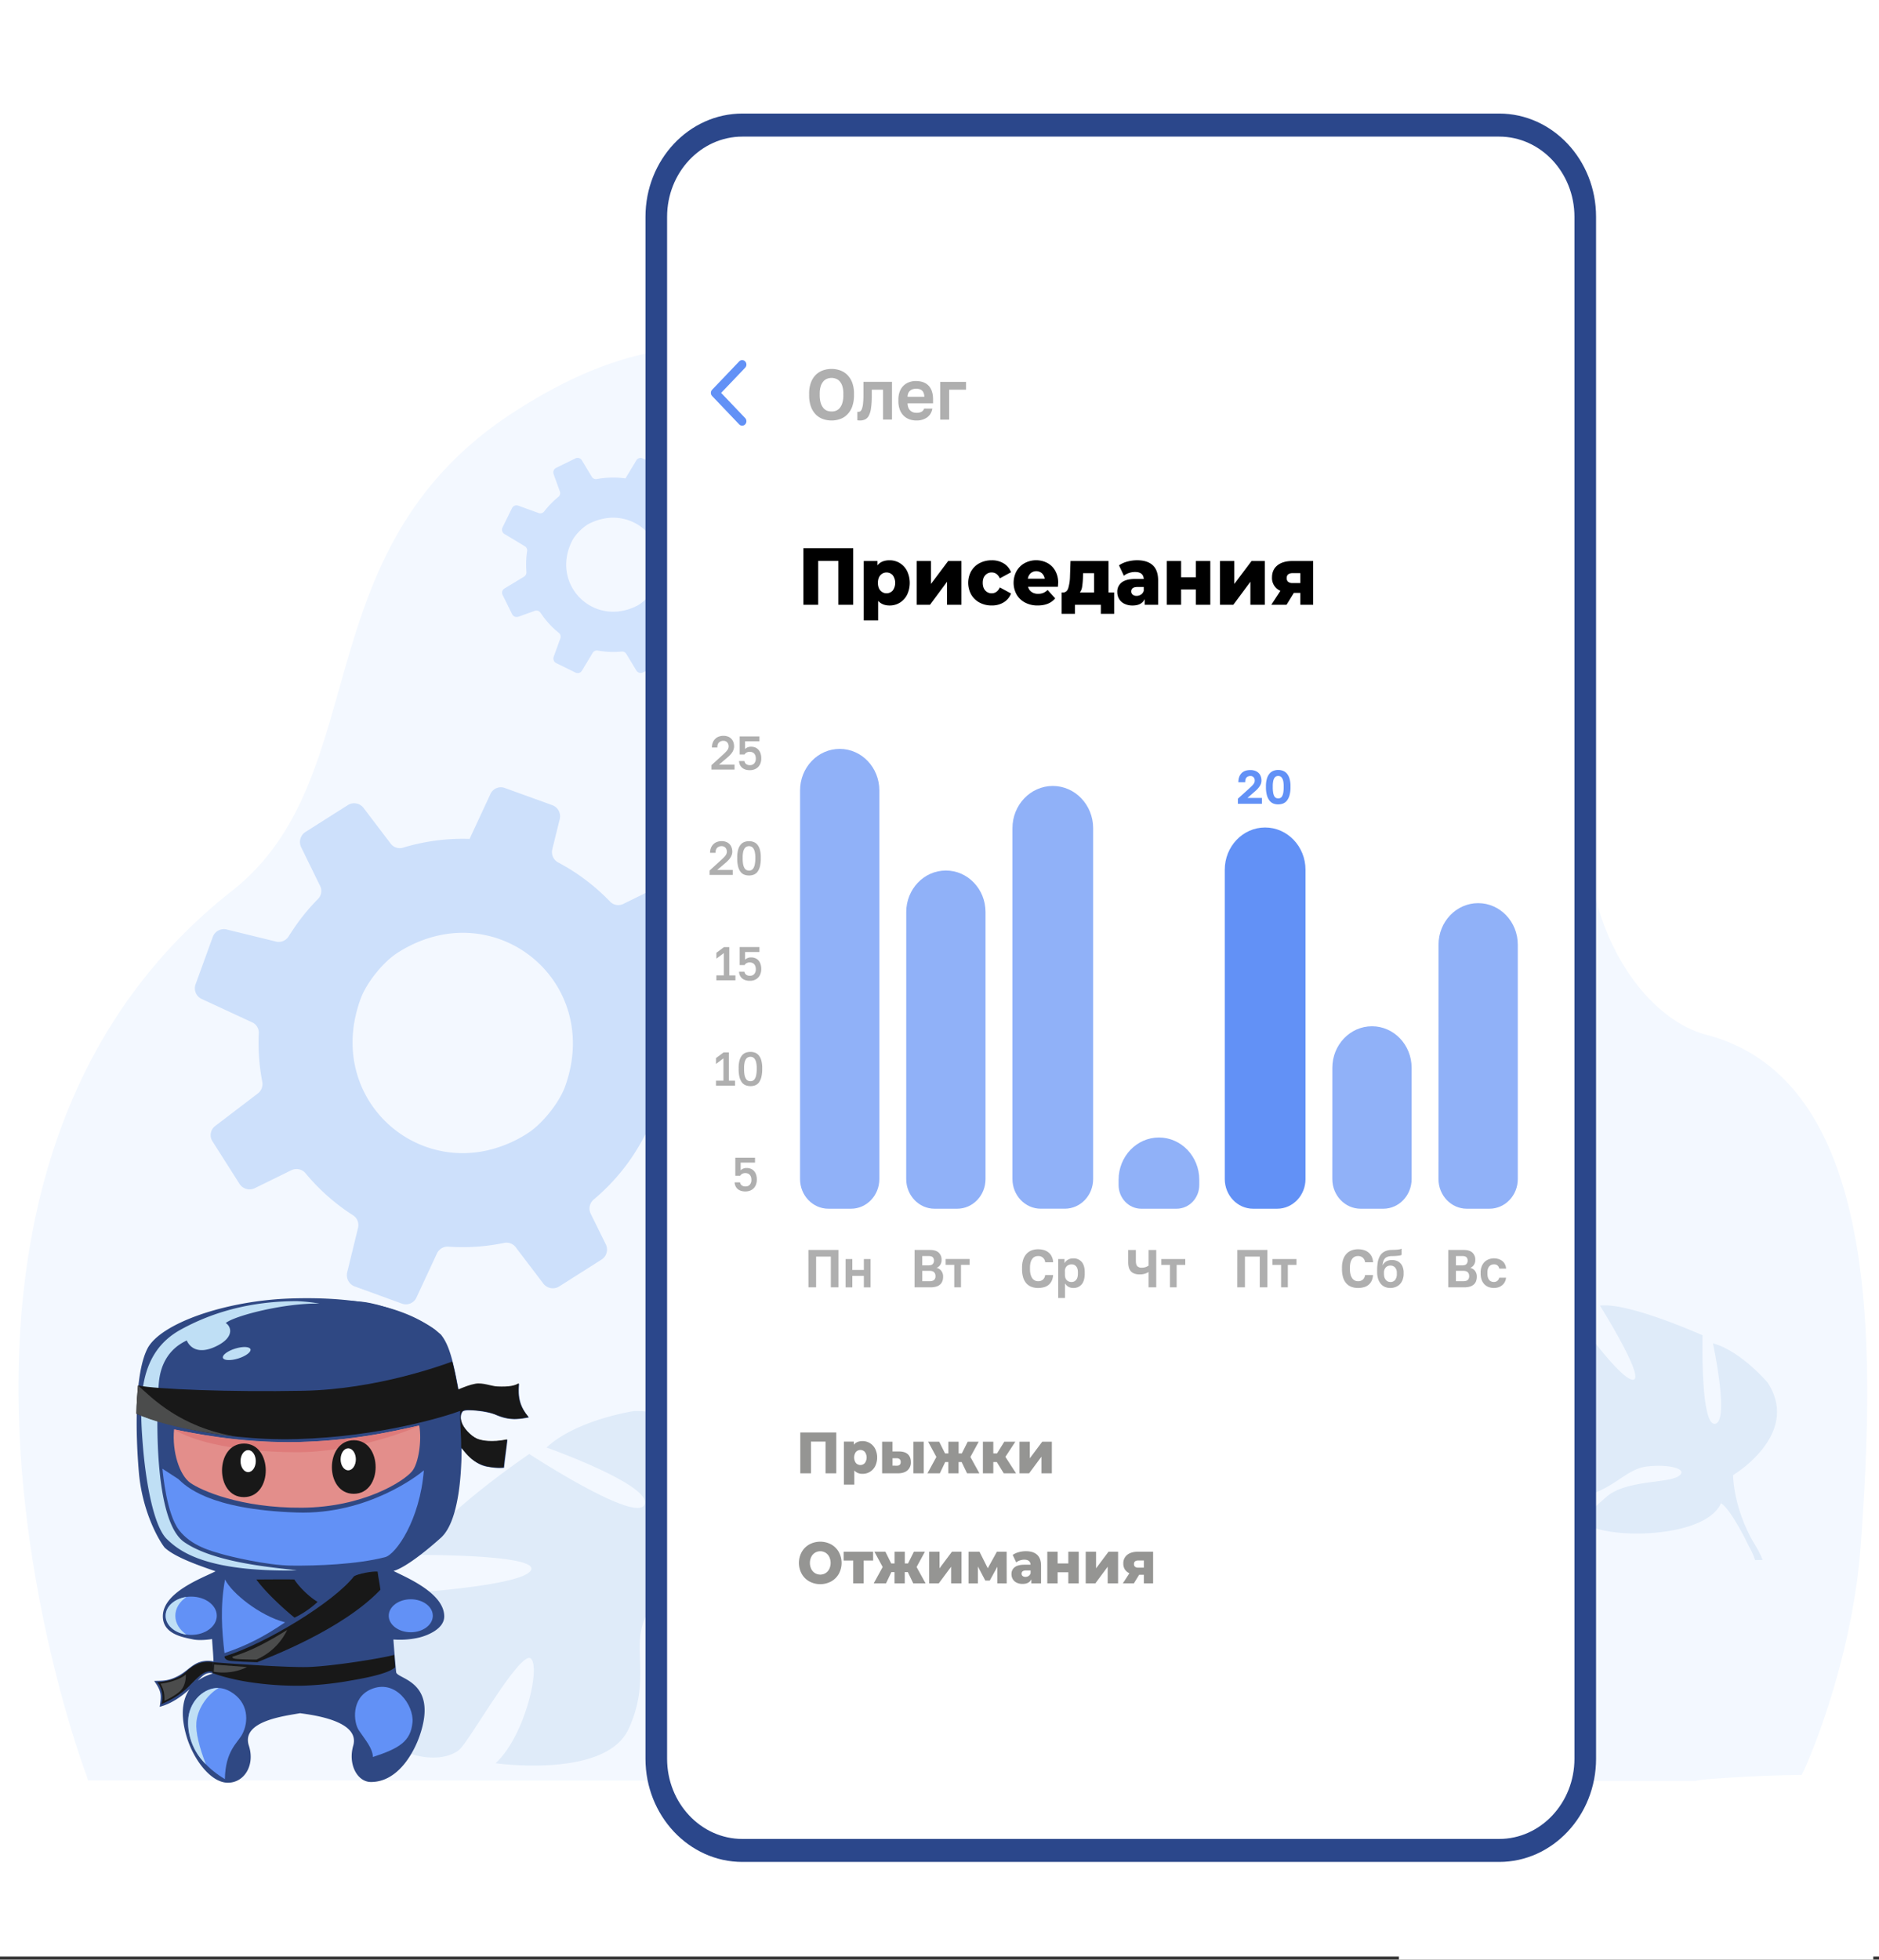<?xml version="1.0" encoding="UTF-8"?> <svg xmlns="http://www.w3.org/2000/svg" id="_лой_1" data-name="‘лой_1" viewBox="0 0 1923.5 2005.49"><rect x="0" y="0" width="1923.5" height="2005.49" fill="#333333" stroke="none"/> <defs> <style>.cls-1{fill:#fff;}.cls-2{fill:#f3f8ff;}.cls-3{opacity:0.5;}.cls-4,.cls-6{fill:#afcdfb;}.cls-5{fill:#cde0fb;}.cls-6{opacity:0.6;}.cls-7{fill:#dfebf9;}.cls-8{fill:#2b478b;}.cls-11,.cls-9{fill:#6291f6;}.cls-10{fill:#afafaf;}.cls-11{opacity:0.7;isolation:isolate;}.cls-12{fill:#959593;}.cls-13{fill:#2f4883;}.cls-14{fill:#e38e8b;}.cls-15{fill:#de7b7a;}.cls-16{fill:#181818;}.cls-17{fill:#bfdff5;}.cls-18{fill:#4b4c4c;}</style> </defs> <rect class="cls-1" x="1432.04" width="485.61" height="2005.49"></rect> <rect class="cls-1" width="1923.5" height="2002.31"></rect> <path class="cls-2" d="M2677.74,1814.21c-35.15,0-107.19,4.17-108,6.07H2388.16l-53.16-.19H1859l-139-.19H1353.53l-153.06-.19H923.67s-.45-1.52-1.37-4.57l-.15-.38a2.16,2.16,0,0,1-.16-.57c-.61-1.52-230.33-606.5,149-904.74,148.4-116.68,70.2-349.69,289.84-490.84,283.2-182,360.39,82.44,695.27,18.51,290.84-55.52,423.36,121.31,403,384.3-9.59,123.53,56.24,218.22,121.17,235.21,179.14,46.85,172.72,321.3,158.07,522.95C2729.22,1703.89,2679,1814.21,2677.74,1814.21Z" transform="translate(-833.58 2.31)"></path> <g class="cls-3"> <path class="cls-4" d="M1572.57,599.88l-20-12a5.16,5.16,0,0,1-2.44-4.8q.3-3.7.3-7.47a86.87,86.87,0,0,0-1-13.7,5.08,5.08,0,0,1,2.42-5.21l20.84-12.58a5,5,0,0,0,1.9-6.54l-9.81-20a4.93,4.93,0,0,0-6.1-2.47l-21.07,7.65a5,5,0,0,1-5.72-1.68,90.29,90.29,0,0,0-20.68-19.42,5.11,5.11,0,0,1-1.91-5.94l4.68-12.81a5.19,5.19,0,0,0-2.55-6.36l-19.85-9.71a4.68,4.68,0,0,0-1.24-.43,5,5,0,0,0-5.29,2.34l-9,14.89-2.18,3.64a88.21,88.21,0,0,0-12.56-.89,90,90,0,0,0-16.72,1.55,5,5,0,0,1-5.21-2.31l-10.12-16.8a5.13,5.13,0,0,0-6.68-2l-15.28,7.5-4.37,2.16a5.21,5.21,0,0,0-2.62,6.45l6.38,17.62a5,5,0,0,1-1.52,5.64,89.41,89.41,0,0,0-13.45,13.57c-.38.41-.68.82-1,1.25a2.23,2.23,0,0,1-.35.4,5.09,5.09,0,0,1-5.49,1.28l-20.82-7.55a3.19,3.19,0,0,0-.71-.21,5.17,5.17,0,0,0-5.62,2.75L1348,537.5a5.15,5.15,0,0,0,2,6.66l20.82,12.53a5,5,0,0,1,2.36,5.11,91.56,91.56,0,0,0-1,13.78q0,3.74.3,7.39a5.23,5.23,0,0,1-2.51,4.91l-20,12.1a5,5,0,0,0-1.91,6.48l9.74,19.75a5.21,5.21,0,0,0,6.48,2.61l16.67-6a5.14,5.14,0,0,1,6,2,89.36,89.36,0,0,0,18.63,20.46,5.1,5.1,0,0,1,1.62,5.77l-6.81,18.76a5.28,5.28,0,0,0,2.62,6.51l19.7,9.68a5,5,0,0,0,6.56-1.93l.53-.86,10.45-17.31a5.14,5.14,0,0,1,5.36-2.42h0a88.83,88.83,0,0,0,15.76,1.4c2.87,0,5.7-.15,8.52-.41a5.06,5.06,0,0,1,4.85,2.42L1485,683.85a5.24,5.24,0,0,0,6.79,2l19.67-9.68a5.62,5.62,0,0,0,1.45-1.07,5.23,5.23,0,0,0,1.12-5.29l-5.14-14.05a5.23,5.23,0,0,1,.89-5,5.82,5.82,0,0,1,1.07-1,89.56,89.56,0,0,0,25-25.06,5,5,0,0,1,5.08-2.19,5.25,5.25,0,0,1,.84.23l16.85,6.13a5.12,5.12,0,0,0,6.33-2.55l.23-.45,9.48-19.27A5.21,5.21,0,0,0,1572.57,599.88Zm-157.51-38a60.09,60.09,0,0,1,4-10.4c3.3-6.63,11.46-14.84,18.12-18.12.71-.36,1.43-.69,2.14-1,43.56-19.57,85.58,23.21,64.45,66.8-2.77,5.69-8.89,12.38-14.87,16.52a31.66,31.66,0,0,1-4.06,2.39,55.32,55.32,0,0,1-18,5.34C1433.24,627.12,1405.58,596.24,1415.06,561.88Z" transform="translate(-833.58 2.31)"></path> </g> <path class="cls-5" d="M1572.59,1093.54l-49.51-23a12.1,12.1,0,0,1-6.89-10.57q-.23-8.7-1.18-17.49a203,203,0,0,0-5.89-31.64,12,12,0,0,1,4.31-12.75l45.37-34.57a11.71,11.71,0,0,0,2.79-15.69l-27.9-44.06a11.58,11.58,0,0,0-14.83-4.2l-47.14,23.14a11.65,11.65,0,0,1-13.75-2.46,211.09,211.09,0,0,0-53.09-40,12,12,0,0,1-5.94-13.37l7.66-31a12.14,12.14,0,0,0-7.53-14.16l-48.69-17.6a10.68,10.68,0,0,0-3-.69,11.63,11.63,0,0,0-11.72,6.78l-17.2,37-4.17,9a208.58,208.58,0,0,0-29.47,1.1,212.27,212.27,0,0,0-38.57,7.83,11.62,11.62,0,0,1-12.72-4.07l-27.8-36.57a12.06,12.06,0,0,0-16.07-2.88L1156,842.94l-9.64,6.13a12.22,12.22,0,0,0-4.47,15.7l19.31,39.42a11.61,11.61,0,0,1-2.13,13.53,209.53,209.53,0,0,0-27.89,35c-.78,1-1.39,2.07-2.05,3.16a6.27,6.27,0,0,1-.73,1,11.88,11.88,0,0,1-12.46,4.35l-50.4-12.33a8.62,8.62,0,0,0-1.71-.29,12.09,12.09,0,0,0-12.39,7.81L1033.79,1005a12,12,0,0,0,6.24,15l51.65,23.93a11.62,11.62,0,0,1,6.8,11.3,212.26,212.26,0,0,0,1,32.35q.95,8.7,2.58,17.15a12.26,12.26,0,0,1-4.62,12.06l-43.6,33.24a11.7,11.7,0,0,0-2.8,15.58l27.66,43.54a12.24,12.24,0,0,0,15.76,4.46l37.31-18.3a12,12,0,0,1,14.52,3,210.71,210.71,0,0,0,48.56,43,11.94,11.94,0,0,1,5.25,13L1189,1299.73a12.35,12.35,0,0,0,7.74,14.49l48.33,17.58a11.8,11.8,0,0,0,14.78-6.15l1-2.15,20-43a12.07,12.07,0,0,1,11.88-7h.06a209.38,209.38,0,0,0,37.06-.72c6.69-.73,13.22-1.79,19.73-3.1a11.85,11.85,0,0,1,11.92,4.4l28.22,37.13a12.25,12.25,0,0,0,16.31,3l43.38-27.52a13.31,13.31,0,0,0,3.11-2.85,12.23,12.23,0,0,0,1.27-12.6l-15.51-31.44a12.18,12.18,0,0,1,.8-12,13.24,13.24,0,0,1,2.24-2.52,209.42,209.42,0,0,0,51.81-64.67,11.82,11.82,0,0,1,11.29-6.38,13.11,13.11,0,0,1,2,.32l40.8,10a12,12,0,0,0,14.1-7.52l.41-1.13,17.22-47.27A12.21,12.21,0,0,0,1572.59,1093.54Zm-376.47-48.73a140.7,140.7,0,0,1,6.73-25.23c6-16.28,23-37.47,37.64-46.78,1.56-1,3.14-2,4.71-2.91,96.53-56.59,205.2,32.44,167,139.31-5,14-17.6,31.07-30.46,42.23a75.53,75.53,0,0,1-8.87,6.59,129.69,129.69,0,0,1-40.63,17C1254.93,1192.19,1182.72,1127.25,1196.12,1044.81Z" transform="translate(-833.58 2.31)"></path> <path class="cls-6" d="M1917.47,1570.62c-15.89,6-121.14,17.08-116.81,30.41s77.9,26.78,116,9.82c0,0-30.94,113-88.9,114.3s-79.91-32.08-115.71-30.62-60.62,14.08-41.75,21.54S1748.5,1710,1780,1731c4.63,3.08,9.12,6,13.24,8.72,2.49,1.65,4.84,3.26,7,4.82H1589.43c0-1.71,0-3.32,0-4.82a124.47,124.47,0,0,0-.94-14s-109.13-45.23-70.56-128.66c0,0,32.57-52.29,72.07-69.41,0,0-8.13,118.59,14,118.74s-.46-132.8-.46-132.8,101.69-64.6,144.48-65.5c0,0-53.49,121.18-32,115.87s83-128.82,83-128.82,108.13-33.53,133.61,29.88S1933.36,1564.6,1917.47,1570.62Z" transform="translate(-833.58 2.31)"></path> <path class="cls-7" d="M1204.89,1760c-46.61-47.2,25-130.5,25-130.5s133.74-7,146.79-24.13S1261.2,1589,1261.2,1589c17.35-37.75,114.17-103.3,114.17-103.3s109.61,71.53,118,51.74-100.28-58.38-100.28-58.38c30.5-28.54,89.64-37.33,89.64-37.33C1572,1439.66,1570,1554.3,1570,1554.3s38.52,24,97.57,25.94h0s11.48-.63,28.82,2l-5.49,9.43c-3-.71-5.91-1.28-8.81-1.71h-.05l-.13,0c-1.83-.2-4.44-.48-7.64-.8h0c-7.31-.4-12.61-.88-16.33-1.4h0c-22.72-1.67-53-2.67-62.69,2.81a21.13,21.13,0,0,0-3.15-4.54l3.15,4.54c25.19,36.27-16,120.31-51.42,159.9s-36.67,12.61-43.15-23.58,28.47-83.75,29.12-103.43-20.16-2.48-35.31,28.83,6.1,63.75-17.47,114.85-136.12,35-136.12,35c29.84-27.39,46.3-98.07,36.11-107.08s-60.71,80.41-72.22,92.23S1251.49,1807.16,1204.89,1760Z" transform="translate(-833.58 2.31)"></path> <path class="cls-7" d="M2347.2,1363.65c11.1-45.75,88.14-33.59,88.14-33.59s54.16,78.12,69.35,79.61-33.26-75.83-33.26-75.83c29.26-3.62,105,30.36,105,30.36s-2.27,92.87,12.82,90.58-2.18-82.34-2.18-82.34c28.62,7.76,56,40.19,56,40.19,34.55,53.06-35.37,94.69-35.37,94.69s-.1,32.21,20.76,68.59h0a109.26,109.26,0,0,1,9.53,18.16l-7.74.21c-.68-2.06-1.44-4-2.26-6a0,0,0,0,0,0,0l0-.08c-.56-1.19-1.37-2.87-2.37-4.92h0c-2.49-4.57-4.18-8-5.26-10.39v0c-7.48-14.35-18.19-33-25.1-36.8a14.75,14.75,0,0,0,1.56-3.59c-.5,1.14-1,2.34-1.56,3.59-12.5,28.74-78.62,35.23-115.73,28.64s-21.3-17.43-1.87-34.85,61.18-14.08,73.31-21-6-13.1-30.58-10.55-36.21,27.48-75.86,32.32-71.92-69.12-71.92-69.12c27.67,7.79,76.48-8.66,78.13-18.18s-71.21-6.63-82.64-9.17S2336.11,1409.41,2347.2,1363.65Z" transform="translate(-833.58 2.31)"></path> <path class="cls-1" d="M2456.37,219.56v1578c0,51.84-39.46,93.86-88.13,93.86H1593.57c-48.69,0-88.15-42-88.15-93.86v-1578c0-51.83,39.46-93.85,88.15-93.85h774.67C2416.91,125.71,2456.37,167.73,2456.37,219.56Z" transform="translate(-833.58 2.31)"></path> <path class="cls-8" d="M2368.23,1903.16H1593.56c-54.7,0-99.21-47.39-99.21-105.63v-1578c0-58.24,44.51-105.63,99.21-105.63h774.67c54.7,0,99.21,47.39,99.21,105.63v1578C2467.44,1855.77,2422.93,1903.16,2368.23,1903.16ZM1593.56,137.49c-42.5,0-77.08,36.82-77.08,82.07v1578c0,45.25,34.58,82.07,77.08,82.07h774.67c42.5,0,77.08-36.82,77.08-82.07v-1578c0-45.25-34.58-82.07-77.08-82.07Z" transform="translate(-833.58 2.31)"></path> <path class="cls-9" d="M1562.58,396.53a4.7,4.7,0,0,0,0,6.44l27.67,29a4.2,4.2,0,0,0,6.14,0,4.7,4.7,0,0,0,0-6.44l-24.59-25.76L1596.39,374a4.7,4.7,0,0,0,0-6.44,4.2,4.2,0,0,0-6.14,0Zm4.52,7.78a4.56,4.56,0,0,0,0-9.11Zm-1.45,0h1.45V395.2h-1.45Z" transform="translate(-833.58 2.31)"></path> <path class="cls-10" d="M1684.83,428a26.4,26.4,0,0,1-8.76-1.46,19.83,19.83,0,0,1-7.31-4.59,22.91,22.91,0,0,1-5-8,33.88,33.88,0,0,1-1.87-11.95v-1.46a31.12,31.12,0,0,1,1.87-11.44,22.18,22.18,0,0,1,5-7.87,20.46,20.46,0,0,1,7.31-4.52,26.39,26.39,0,0,1,8.76-1.45,25.87,25.87,0,0,1,8.7,1.45,19.67,19.67,0,0,1,7.3,4.52,21.51,21.51,0,0,1,5.08,7.87,31.11,31.11,0,0,1,1.88,11.44v1.46a33.87,33.87,0,0,1-1.88,11.95,22.2,22.2,0,0,1-5.08,8,19.09,19.09,0,0,1-7.3,4.59A25.88,25.88,0,0,1,1684.83,428Zm0-9.18a12.92,12.92,0,0,0,4.52-.8,9.75,9.75,0,0,0,3.9-2.84,14.49,14.49,0,0,0,2.64-5.18,26.09,26.09,0,0,0,1-8v-1.46a23.63,23.63,0,0,0-1-7.58,13.66,13.66,0,0,0-2.64-4.95,9.4,9.4,0,0,0-3.9-2.7,11.92,11.92,0,0,0-4.52-.87,12.47,12.47,0,0,0-4.59.87,9.51,9.51,0,0,0-3.83,2.7,14.54,14.54,0,0,0-2.71,4.95,25.31,25.31,0,0,0-1,7.58v1.46a28,28,0,0,0,1,8,15.39,15.39,0,0,0,2.71,5.18,9.89,9.89,0,0,0,3.83,2.84A13.52,13.52,0,0,0,1684.83,418.77ZM1714,428c-.37,0-.83,0-1.39-.07a5.41,5.41,0,0,1-1.39-.15v-8.67a5.41,5.41,0,0,0,1,.07,3.48,3.48,0,0,0,2.3-.8,6.37,6.37,0,0,0,1.6-2.91,23.07,23.07,0,0,0,1-5.39c.23-2.29.35-5.1.35-8.46V388.46h29.22v38.62h-9.19V396.47H1726V403a82.5,82.5,0,0,1-.77,12.39A22.59,22.59,0,0,1,1723,423a8.48,8.48,0,0,1-3.76,3.86A11.67,11.67,0,0,1,1714,428Zm57.72,0a22,22,0,0,1-7.17-1.17,16.74,16.74,0,0,1-5.84-3.64,17.53,17.53,0,0,1-4-6.19,24.33,24.33,0,0,1-1.47-8.82v-1.46a23,23,0,0,1,1.4-8.38,16.11,16.11,0,0,1,3.82-5.9,15.48,15.48,0,0,1,5.64-3.57,19,19,0,0,1,6.88-1.24q8.7,0,13.22,4.81t4.52,13.92v4.08h-26.08a12.59,12.59,0,0,0,.83,4.44,8.35,8.35,0,0,0,2,3,8.23,8.23,0,0,0,2.85,1.75,11.33,11.33,0,0,0,3.34.51,10.48,10.48,0,0,0,5.35-1.09,6,6,0,0,0,2.58-3.21h8.41a13.55,13.55,0,0,1-5.49,9.11A18.49,18.49,0,0,1,1771.72,428Zm-.35-32.5a12.16,12.16,0,0,0-3.2.44,7.64,7.64,0,0,0-2.71,1.38,7.27,7.27,0,0,0-2,2.55,9.53,9.53,0,0,0-.83,3.87h17.18a11,11,0,0,0-.77-4,6,6,0,0,0-1.81-2.55,6.2,6.2,0,0,0-2.64-1.31A13.71,13.71,0,0,0,1771.37,395.45Zm24.7-7h26.43v8h-17.25v30.61h-9.18Z" transform="translate(-833.58 2.31)"></path> <path class="cls-10" d="M1661.12,1276.87h30.78v38.25h-7.82v-31.48H1669v31.48h-7.83Zm38.09,9.29h6.88v11.2h11.79v-11.2h6.89v29h-6.89v-11.75h-11.79v11.75h-6.88Z" transform="translate(-833.58 2.31)"></path> <path class="cls-10" d="M1769.81,1276.87h15.65q6.15,0,9.08,2.73a9.65,9.65,0,0,1,2.92,7.49,9,9,0,0,1-1.41,5.08,7.62,7.62,0,0,1-3.76,3,8.41,8.41,0,0,1,4.91,3.12,9.34,9.34,0,0,1,1.82,6,13,13,0,0,1-.73,4.48,8.51,8.51,0,0,1-2.29,3.39,10,10,0,0,1-4,2.19,19.92,19.92,0,0,1-5.89.76h-16.33Zm14.92,32q3.64,0,5.06-1.31a5,5,0,0,0,1.41-3.88,5.43,5.43,0,0,0-1.41-4q-1.41-1.47-5.11-1.47h-7v10.65Zm-.83-16.23c2.12,0,3.59-.44,4.43-1.31a4.8,4.8,0,0,0,1.3-3.55,4.61,4.61,0,0,0-1.25-3.5c-.83-.8-2.31-1.2-4.43-1.2h-6.32v9.56Zm26.54-.49h-8.81v-6h24.52v6h-8.82v22.95h-6.89Z" transform="translate(-833.58 2.31)"></path> <path class="cls-10" d="M1896.26,1315.78a19.28,19.28,0,0,1-6.62-1.1,13.32,13.32,0,0,1-5.17-3.38,16.42,16.42,0,0,1-3.44-6.07,29.35,29.35,0,0,1-1.2-9v-1.1a26.07,26.07,0,0,1,1.25-8.58,16.63,16.63,0,0,1,3.5-5.9,13.91,13.91,0,0,1,5.21-3.39,19.15,19.15,0,0,1,6.47-1.09,21.26,21.26,0,0,1,5.79.77,13.23,13.23,0,0,1,4.75,2.4,11.55,11.55,0,0,1,3.34,4.1,14.78,14.78,0,0,1,1.51,6h-8.14a6.85,6.85,0,0,0-7.25-6.34,8.41,8.41,0,0,0-3.13.6,6.61,6.61,0,0,0-2.61,2,11.36,11.36,0,0,0-1.87,3.72,20.25,20.25,0,0,0-.68,5.73v1.1a21.46,21.46,0,0,0,.73,6.06,11.6,11.6,0,0,0,1.88,3.88,7.5,7.5,0,0,0,2.66,2.08,8.09,8.09,0,0,0,3,.6,7.53,7.53,0,0,0,4.91-1.58,7.23,7.23,0,0,0,2.34-4.76h8.14a16.27,16.27,0,0,1-1.51,6.12,11.66,11.66,0,0,1-3.29,4.1,13,13,0,0,1-4.74,2.3A23.21,23.21,0,0,1,1896.26,1315.78Zm20.62-29.62h6.42v4.26a9.46,9.46,0,0,1,3.28-3.44,10.11,10.11,0,0,1,5.69-1.48,10.69,10.69,0,0,1,8.61,3.61q3.12,3.56,3.13,10.71v1.09q0,7.48-3.19,11.21a10.64,10.64,0,0,1-8.55,3.66,9.86,9.86,0,0,1-5-1.26,10.77,10.77,0,0,1-3.49-3.39v14.92h-6.89Zm13.77,23.5a5.74,5.74,0,0,0,4.54-2.13q1.83-2.19,1.83-6.62v-1.09q0-4.1-1.78-6.12a5.73,5.73,0,0,0-4.59-2.08,7,7,0,0,0-5,1.81,6.78,6.78,0,0,0-1.93,5.3V1302q0,3.87,1.87,5.79A6.93,6.93,0,0,0,1930.65,1309.66Z" transform="translate(-833.58 2.31)"></path> <path class="cls-10" d="M2009.38,1299.44a14.65,14.65,0,0,1-3.7,1.69,17.22,17.22,0,0,1-5.43.77q-5.94,0-8.87-3.06t-2.87-9.68v-12.29h7.83v11.2c0,2.48.47,4.26,1.41,5.36a6,6,0,0,0,4.59,1.58,11.9,11.9,0,0,0,4.17-.65,14.56,14.56,0,0,0,2.87-1.48v-16h7.83v38.25h-7.83Zm21.85-7.27h-8.82v-6h24.52v6h-8.82v22.95h-6.88Z" transform="translate(-833.58 2.31)"></path> <path class="cls-10" d="M2100.22,1276.87H2131v38.25h-7.83v-31.48H2108v31.48h-7.82Zm44.81,15.3h-8.82v-6h24.52v6h-8.81v22.95H2145Z" transform="translate(-833.58 2.31)"></path> <path class="cls-10" d="M2223.77,1315.78a19.38,19.38,0,0,1-6.63-1.1,13.36,13.36,0,0,1-5.16-3.38,16.42,16.42,0,0,1-3.44-6.07,29.35,29.35,0,0,1-1.2-9v-1.1a25.81,25.81,0,0,1,1.25-8.58,16.61,16.61,0,0,1,3.49-5.9,14,14,0,0,1,5.22-3.39,19.1,19.1,0,0,1,6.47-1.09,21.26,21.26,0,0,1,5.79.77,13.23,13.23,0,0,1,4.75,2.4,11.55,11.55,0,0,1,3.34,4.1,14.78,14.78,0,0,1,1.51,6H2231a7.52,7.52,0,0,0-2.5-4.81,7.41,7.41,0,0,0-4.75-1.53,8.41,8.41,0,0,0-3.13.6,6.61,6.61,0,0,0-2.61,2,11.56,11.56,0,0,0-1.88,3.72,20.62,20.62,0,0,0-.68,5.73v1.1a21.43,21.43,0,0,0,.74,6.06,11.79,11.79,0,0,0,1.87,3.88,7.59,7.59,0,0,0,2.66,2.08,8.18,8.18,0,0,0,3,.6,7.49,7.49,0,0,0,4.9-1.58,7.24,7.24,0,0,0,2.35-4.76h8.14a16.27,16.27,0,0,1-1.51,6.12,11.66,11.66,0,0,1-3.29,4.1,13.06,13.06,0,0,1-4.75,2.3A23.13,23.13,0,0,1,2223.77,1315.78Zm33.14,0a14.08,14.08,0,0,1-5.43-1,11.73,11.73,0,0,1-4.28-3.12,15.83,15.83,0,0,1-2.87-5.19,23.8,23.8,0,0,1-1-7.21V1298a50.62,50.62,0,0,1,.68-8.74,19.73,19.73,0,0,1,2.35-6.51,11.7,11.7,0,0,1,4.38-4.15,15.91,15.91,0,0,1,6.89-1.75l3.18-.11c1,0,2-.09,3-.16a21.94,21.94,0,0,0,2.56-.33,9.45,9.45,0,0,0,2-.71v6.4a9.52,9.52,0,0,1-3.13.81,56.31,56.31,0,0,1-6.83.39,14.26,14.26,0,0,0-4.07.6,6.54,6.54,0,0,0-2.82,1.64,8,8,0,0,0-1.77,2.89,19.86,19.86,0,0,0-.89,4.43,9.73,9.73,0,0,1,3.6-4,11.49,11.49,0,0,1,6.26-1.53,12.33,12.33,0,0,1,4.75.88,9.77,9.77,0,0,1,3.7,2.46,10.78,10.78,0,0,1,2.4,4,15.84,15.84,0,0,1,.89,5.57v1a17.33,17.33,0,0,1-1,6.18,13,13,0,0,1-2.82,4.64,12.21,12.21,0,0,1-4.33,2.84A14.18,14.18,0,0,1,2256.91,1315.78Zm0-6.12a5.89,5.89,0,0,0,4.85-2.13,9.77,9.77,0,0,0,1.72-6.18v-1.09a7.78,7.78,0,0,0-1.77-5.41,6.17,6.17,0,0,0-4.8-2,6.24,6.24,0,0,0-4.8,2,7.79,7.79,0,0,0-1.78,5.41v1a12.56,12.56,0,0,0,.47,3.55,8.4,8.4,0,0,0,1.41,2.68,6.64,6.64,0,0,0,2.09,1.64A6.29,6.29,0,0,0,2256.91,1309.66Z" transform="translate(-833.58 2.31)"></path> <path class="cls-10" d="M2316.14,1276.87h15.65q6.15,0,9.08,2.73a9.68,9.68,0,0,1,2.92,7.49,9,9,0,0,1-1.41,5.08,7.62,7.62,0,0,1-3.76,3,8.44,8.44,0,0,1,4.91,3.12,9.4,9.4,0,0,1,1.82,6,13,13,0,0,1-.73,4.48,8.51,8.51,0,0,1-2.29,3.39,10,10,0,0,1-4,2.19,19.92,19.92,0,0,1-5.89.76h-16.33Zm14.92,32q3.64,0,5.06-1.31a5,5,0,0,0,1.41-3.88,5.43,5.43,0,0,0-1.41-4q-1.41-1.47-5.11-1.47H2324v10.65Zm-.84-16.23c2.13,0,3.6-.44,4.44-1.31a4.8,4.8,0,0,0,1.3-3.55,4.61,4.61,0,0,0-1.25-3.5c-.83-.8-2.31-1.2-4.43-1.2H2324v9.56Zm32.59,23.12a15.31,15.31,0,0,1-5.37-.93,11.85,11.85,0,0,1-4.28-2.79,13.27,13.27,0,0,1-2.87-4.64,18.68,18.68,0,0,1-1-6.51v-1.09a16.26,16.26,0,0,1,1.1-6.18,13.33,13.33,0,0,1,2.92-4.48,12.63,12.63,0,0,1,4.33-2.73,14.54,14.54,0,0,1,5.21-.93,15.2,15.2,0,0,1,5.17.82,11.48,11.48,0,0,1,3.86,2.24,10.35,10.35,0,0,1,2.45,3.34,11.53,11.53,0,0,1,1,4.09h-7a5.56,5.56,0,0,0-1.72-3.17,5.31,5.31,0,0,0-3.81-1.2,6.81,6.81,0,0,0-2.55.49,6.06,6.06,0,0,0-2.09,1.53,7.27,7.27,0,0,0-1.41,2.52,11.33,11.33,0,0,0-.52,3.66v1.09a15.17,15.17,0,0,0,.47,4,8.17,8.17,0,0,0,1.41,2.73,5.27,5.27,0,0,0,2.09,1.53,6.77,6.77,0,0,0,2.6.5,5.66,5.66,0,0,0,3.5-1.1,5.54,5.54,0,0,0,2-3.28h7a11.83,11.83,0,0,1-1.3,4.38,10.54,10.54,0,0,1-2.66,3.28,12,12,0,0,1-3.81,2.13A15.41,15.41,0,0,1,2362.81,1315.78Z" transform="translate(-833.58 2.31)"></path> <path class="cls-10" d="M1596.72,1217a14.44,14.44,0,0,1-5-.77,9.75,9.75,0,0,1-3.38-2.09,8.93,8.93,0,0,1-2-3,11.43,11.43,0,0,1-.75-3.45h5.57a4.61,4.61,0,0,0,1.62,3,6.07,6.07,0,0,0,3.94,1.17,5.65,5.65,0,0,0,4.41-1.75,7.26,7.26,0,0,0,1.62-5.1,7.67,7.67,0,0,0-.56-3.16,5.47,5.47,0,0,0-1.34-2.09,4.77,4.77,0,0,0-1.95-1.17,6.3,6.3,0,0,0-2.18-.38,7,7,0,0,0-3.34.72,5.7,5.7,0,0,0-2.08,2h-5v-18.46h20.17v5h-14.7v7.92a8,8,0,0,1,2.51-1.7,8.31,8.31,0,0,1,3.61-.68,11.36,11.36,0,0,1,4.27.77,8.61,8.61,0,0,1,3.29,2.29,10,10,0,0,1,2.13,3.74,15.66,15.66,0,0,1,.75,5.1,14.14,14.14,0,0,1-.84,5,10.41,10.41,0,0,1-6,6.22A13,13,0,0,1,1596.72,1217Z" transform="translate(-833.58 2.31)"></path> <path class="cls-10" d="M1566.52,1103.62h7.65v-22.78l-7.65,5.68v-6l7.84-5.83h5.38v28.95H1586v5.05h-19.48Zm35.25,5.58a13.58,13.58,0,0,1-4.77-.82,8.93,8.93,0,0,1-3.81-2.82,15.11,15.11,0,0,1-2.55-5.39,32.83,32.83,0,0,1-.93-8.5v-1a28.28,28.28,0,0,1,.93-7.87,13.54,13.54,0,0,1,2.55-5.1A9.06,9.06,0,0,1,1597,1075a13.59,13.59,0,0,1,4.77-.83,13.24,13.24,0,0,1,4.73.83,9,9,0,0,1,3.85,2.77,13.54,13.54,0,0,1,2.55,5.1,28.28,28.28,0,0,1,.93,7.87v1a32.83,32.83,0,0,1-.93,8.5,15.11,15.11,0,0,1-2.55,5.39,8.87,8.87,0,0,1-3.85,2.82A13.24,13.24,0,0,1,1601.77,1109.2Zm0-5a5.88,5.88,0,0,0,2.46-.53,5,5,0,0,0,2-1.9,11.12,11.12,0,0,0,1.44-3.83,28.8,28.8,0,0,0,.55-6.22v-1a24,24,0,0,0-.55-5.64,9.89,9.89,0,0,0-1.44-3.54,4.66,4.66,0,0,0-2-1.8,5.74,5.74,0,0,0-2.46-.54,5.8,5.8,0,0,0-2.46.54,4.91,4.91,0,0,0-2.08,1.8,11.11,11.11,0,0,0-1.44,3.54,26,26,0,0,0-.51,5.64v1a31.22,31.22,0,0,0,.51,6.22,12.49,12.49,0,0,0,1.44,3.83,5.29,5.29,0,0,0,2.08,1.9A6,6,0,0,0,1601.77,1104.15Z" transform="translate(-833.58 2.31)"></path> <path class="cls-10" d="M1566.93,995.84h7.65V973.06l-7.65,5.68v-6l7.84-5.83h5.38v29h6.26v5h-19.48Zm34.32,5.58a14.16,14.16,0,0,1-5-.77,9.89,9.89,0,0,1-3.39-2.09,9.24,9.24,0,0,1-2-3,11.41,11.41,0,0,1-.74-3.45h5.57a4.61,4.61,0,0,0,1.62,3,6.07,6.07,0,0,0,3.94,1.17,5.65,5.65,0,0,0,4.41-1.75,7.26,7.26,0,0,0,1.62-5.1,7.84,7.84,0,0,0-.56-3.16,5.47,5.47,0,0,0-1.34-2.09,4.77,4.77,0,0,0-2-1.17,6.3,6.3,0,0,0-2.18-.38,7,7,0,0,0-3.34.72,5.7,5.7,0,0,0-2.08,2h-5V966.89H1611v5.05h-14.7v7.92a8,8,0,0,1,2.5-1.7,8.38,8.38,0,0,1,3.62-.68,11.36,11.36,0,0,1,4.27.77,8.61,8.61,0,0,1,3.29,2.29,10,10,0,0,1,2.13,3.74,15.67,15.67,0,0,1,.74,5.1,14.14,14.14,0,0,1-.83,5,10.69,10.69,0,0,1-2.36,3.79,10.89,10.89,0,0,1-3.67,2.43A13,13,0,0,1,1601.25,1001.42Z" transform="translate(-833.58 2.31)"></path> <path class="cls-10" d="M1560,888.54l12.1-11c1-.91,1.82-1.72,2.5-2.43a15.69,15.69,0,0,0,1.72-2,6.46,6.46,0,0,0,1-1.9,6.2,6.2,0,0,0-1.11-6,5,5,0,0,0-3.9-1.56,6.21,6.21,0,0,0-4.63,1.7q-1.64,1.65-1.63,5.1h-5.56a13.69,13.69,0,0,1,.83-4.86,10.66,10.66,0,0,1,2.37-3.78,9.9,9.9,0,0,1,3.71-2.43,12.94,12.94,0,0,1,4.91-.88,12.42,12.42,0,0,1,4.69.83,8.73,8.73,0,0,1,3.38,2.23,8.89,8.89,0,0,1,2.09,3.4,12,12,0,0,1,.74,4.28,9.77,9.77,0,0,1-.55,3.3,11.43,11.43,0,0,1-1.49,3,17.7,17.7,0,0,1-2.27,2.77A33.9,33.9,0,0,1,1576,881l-8.25,7h15.91v5.05H1560Zm40.33,5.1a13.58,13.58,0,0,1-4.77-.82,9,9,0,0,1-3.81-2.82,15.11,15.11,0,0,1-2.55-5.39,32.87,32.87,0,0,1-.92-8.5v-1a28.32,28.32,0,0,1,.92-7.87,13.54,13.54,0,0,1,2.55-5.1,9.12,9.12,0,0,1,3.81-2.77,13.59,13.59,0,0,1,4.77-.83,13.24,13.24,0,0,1,4.73.83,9,9,0,0,1,3.85,2.77,13.54,13.54,0,0,1,2.55,5.1,28.28,28.28,0,0,1,.93,7.87v1a32.83,32.83,0,0,1-.93,8.5,15.11,15.11,0,0,1-2.55,5.39,8.87,8.87,0,0,1-3.85,2.82A13.24,13.24,0,0,1,1600.32,893.64Zm0-5a5.73,5.73,0,0,0,2.46-.53,5,5,0,0,0,2-1.9,11.12,11.12,0,0,0,1.44-3.83,28.8,28.8,0,0,0,.55-6.22v-1a24,24,0,0,0-.55-5.64,9.89,9.89,0,0,0-1.44-3.54,4.66,4.66,0,0,0-2-1.8,5.74,5.74,0,0,0-2.46-.54,5.8,5.8,0,0,0-2.46.54,4.91,4.91,0,0,0-2.08,1.8,11.11,11.11,0,0,0-1.44,3.54,26,26,0,0,0-.51,5.64v1a31.22,31.22,0,0,0,.51,6.22,12.49,12.49,0,0,0,1.44,3.83,5.29,5.29,0,0,0,2.08,1.9A5.79,5.79,0,0,0,1600.32,888.59Z" transform="translate(-833.58 2.31)"></path> <path class="cls-10" d="M1561.84,780.76l12.11-11c1-.91,1.82-1.72,2.5-2.43a16.55,16.55,0,0,0,1.72-2,6.71,6.71,0,0,0,1-1.9,6.28,6.28,0,0,0-1.11-6,5,5,0,0,0-3.9-1.56,6.23,6.23,0,0,0-4.64,1.7q-1.62,1.65-1.62,5.1h-5.56a13.47,13.47,0,0,1,.83-4.86,10.66,10.66,0,0,1,2.37-3.78,9.82,9.82,0,0,1,3.71-2.43,12.94,12.94,0,0,1,4.91-.88,12.4,12.4,0,0,1,4.68.83,8.84,8.84,0,0,1,3.39,2.23,9,9,0,0,1,2.09,3.4,12,12,0,0,1,.74,4.28,9.77,9.77,0,0,1-.56,3.3,11.4,11.4,0,0,1-1.48,3,18.28,18.28,0,0,1-2.27,2.77,33.9,33.9,0,0,1-2.88,2.67l-8.25,7h15.9v5.05h-23.65Zm39.41,5.1a14.16,14.16,0,0,1-5-.77,9.89,9.89,0,0,1-3.39-2.09,9.24,9.24,0,0,1-2-3,11.41,11.41,0,0,1-.74-3.45h5.57a4.61,4.61,0,0,0,1.62,3,6.07,6.07,0,0,0,3.94,1.17,5.65,5.65,0,0,0,4.41-1.75,7.26,7.26,0,0,0,1.62-5.1,7.84,7.84,0,0,0-.56-3.16,5.47,5.47,0,0,0-1.34-2.09,4.77,4.77,0,0,0-2-1.17,6.3,6.3,0,0,0-2.18-.38,7,7,0,0,0-3.34.72,5.7,5.7,0,0,0-2.08,2h-5V751.33H1611v5h-14.7v7.92a8,8,0,0,1,2.5-1.7,8.38,8.38,0,0,1,3.62-.68,11.36,11.36,0,0,1,4.27.77A8.61,8.61,0,0,1,1610,765a10,10,0,0,1,2.13,3.74,15.67,15.67,0,0,1,.74,5.1,14.14,14.14,0,0,1-.83,5,10.69,10.69,0,0,1-2.36,3.79A10.89,10.89,0,0,1,1606,785,13,13,0,0,1,1601.25,785.86Z" transform="translate(-833.58 2.31)"></path> <path class="cls-9" d="M2100.83,815l11.36-10.25c1-1,1.95-1.81,2.69-2.53a19,19,0,0,0,1.81-2,6,6,0,0,0,1-1.79,5.38,5.38,0,0,0,.33-1.9,4.85,4.85,0,0,0-1.12-3.35,4.09,4.09,0,0,0-3.29-1.31,5.25,5.25,0,0,0-3.94,1.46q-1.39,1.41-1.39,4.9h-7q0-5.77,3.11-9.13t9.18-3.35a13.34,13.34,0,0,1,4.92.82,9.57,9.57,0,0,1,3.57,2.24,8.62,8.62,0,0,1,2.13,3.4,12.18,12.18,0,0,1,.74,4.32,9.42,9.42,0,0,1-.6,3.35,13.27,13.27,0,0,1-1.67,3,22.17,22.17,0,0,1-2.41,2.86c-.93.91-1.92,1.82-3,2.72l-6.68,5.83h14.8v6h-24.58Zm41.25,5.88a13.81,13.81,0,0,1-5-.88,9.79,9.79,0,0,1-3.94-3,15.69,15.69,0,0,1-2.64-5.44,30.54,30.54,0,0,1-1-8.31v-1a26.42,26.42,0,0,1,1-7.72,14.08,14.08,0,0,1,2.64-5.1,9.56,9.56,0,0,1,3.94-2.87,13.41,13.41,0,0,1,5-.92,13.09,13.09,0,0,1,4.92.92,9.59,9.59,0,0,1,4,2.87,14.08,14.08,0,0,1,2.64,5.1,26.44,26.44,0,0,1,1,7.72v1a30.57,30.57,0,0,1-1,8.31A15.69,15.69,0,0,1,2151,817a9.81,9.81,0,0,1-4,3A13.48,13.48,0,0,1,2142.08,820.83Zm0-6.12a5,5,0,0,0,2.18-.49,4.1,4.1,0,0,0,1.76-1.75,10.65,10.65,0,0,0,1.21-3.54,31.74,31.74,0,0,0,.42-5.69v-1a25.47,25.47,0,0,0-.42-5.1A8.81,8.81,0,0,0,2146,794a4.29,4.29,0,0,0-1.76-1.71,5,5,0,0,0-2.18-.48,5.15,5.15,0,0,0-2.22.48,4.77,4.77,0,0,0-1.77,1.71,9.45,9.45,0,0,0-1.15,3.2,25.47,25.47,0,0,0-.42,5.1v1a31.74,31.74,0,0,0,.42,5.69,11.47,11.47,0,0,0,1.15,3.54,4.53,4.53,0,0,0,1.77,1.75A5.15,5.15,0,0,0,2142.08,814.71Z" transform="translate(-833.58 2.31)"></path> <path class="cls-11" d="M2306.17,964.46c0-23.48,18.16-42.51,40.57-42.51s40.58,19,40.58,42.51v239.85c0,16.76-13,30.36-29,30.36h-23.19c-16,0-29-13.6-29-30.36Z" transform="translate(-833.58 2.31)"></path> <path class="cls-11" d="M2197.48,1090.45c0-23.47,18.17-42.5,40.58-42.5s40.57,19,40.57,42.5v113.86c0,16.76-13,30.36-29,30.36h-23.18c-16,0-29-13.6-29-30.36Z" transform="translate(-833.58 2.31)"></path> <path class="cls-9" d="M2087.35,887.8c0-23.9,18.49-43.27,41.3-43.27S2170,863.9,2170,887.8v316.51c0,16.76-13,30.36-29,30.36h-24.64c-16,0-29-13.6-29-30.36Z" transform="translate(-833.58 2.31)"></path> <path class="cls-11" d="M1978.66,1205.06c0-23.89,18.49-43.26,41.3-43.26s41.3,19.37,41.3,43.26v5.32c0,13.41-10.38,24.29-23.18,24.29h-36.23c-12.81,0-23.19-10.88-23.19-24.29Z" transform="translate(-833.58 2.31)"></path> <path class="cls-11" d="M1870,845.29c0-23.89,18.5-43.26,41.31-43.26s41.3,19.37,41.3,43.26v359c0,16.76-13,30.36-29,30.36H1899c-16,0-29-13.6-29-30.36Z" transform="translate(-833.58 2.31)"></path> <path class="cls-11" d="M1761.29,931.06c0-23.47,18.16-42.5,40.57-42.5s40.58,19,40.58,42.5v273.25c0,16.76-13,30.36-29,30.36h-23.19c-16,0-29-13.6-29-30.36Z" transform="translate(-833.58 2.31)"></path> <path class="cls-11" d="M1652.6,806.58c0-23.47,18.17-42.5,40.58-42.5s40.57,19,40.57,42.5v397.73c0,16.76-13,30.36-29,30.36h-23.18c-16,0-29-13.6-29-30.36Z" transform="translate(-833.58 2.31)"></path> <path class="cls-1" d="M1619.62,1491.82h12.17c3.19,0,5.55.71,7.06,2.13a7.45,7.45,0,0,1,2.27,5.82,7,7,0,0,1-1.09,4,5.94,5.94,0,0,1-2.92,2.34,6.56,6.56,0,0,1,3.81,2.42,7.28,7.28,0,0,1,1.42,4.68,10.16,10.16,0,0,1-.57,3.48,6.58,6.58,0,0,1-1.78,2.64,8,8,0,0,1-3.09,1.7,15.68,15.68,0,0,1-4.58.59h-12.7Zm11.6,24.91c1.9,0,3.21-.34,3.94-1a3.94,3.94,0,0,0,1.1-3,4.21,4.21,0,0,0-1.1-3.1c-.73-.77-2.06-1.15-4-1.15h-5.47v8.29Zm-.64-12.63a4.65,4.65,0,0,0,3.44-1,3.73,3.73,0,0,0,1-2.76,3.59,3.59,0,0,0-1-2.72,4.94,4.94,0,0,0-3.44-.93h-4.91v7.43Zm25.34,18a12,12,0,0,1-4.18-.72,9,9,0,0,1-3.32-2.17,10.16,10.16,0,0,1-2.24-3.61,14.44,14.44,0,0,1-.81-5.06v-.85a12.77,12.77,0,0,1,.85-4.8,10.36,10.36,0,0,1,2.28-3.49,9.83,9.83,0,0,1,3.36-2.12,11.45,11.45,0,0,1,4.06-.72,11.78,11.78,0,0,1,4,.63,8.83,8.83,0,0,1,3,1.75,8,8,0,0,1,1.91,2.59,9,9,0,0,1,.81,3.19h-5.44a4.3,4.3,0,0,0-1.34-2.47,4.14,4.14,0,0,0-3-.93,5.15,5.15,0,0,0-2,.38,4.65,4.65,0,0,0-1.62,1.19,5.54,5.54,0,0,0-1.09,2,8.93,8.93,0,0,0-.41,2.85v.85a11.79,11.79,0,0,0,.36,3.1,6.68,6.68,0,0,0,1.1,2.13,4.16,4.16,0,0,0,1.62,1.19,5.24,5.24,0,0,0,2,.38,4.39,4.39,0,0,0,2.72-.85,4.32,4.32,0,0,0,1.58-2.55h5.44a9.23,9.23,0,0,1-1,3.4,8.25,8.25,0,0,1-2.07,2.55,9.33,9.33,0,0,1-3,1.66A11.8,11.8,0,0,1,1655.92,1522.08Zm23.15,0a12.63,12.63,0,0,1-4.18-.68,9.76,9.76,0,0,1-3.41-2.12,10.47,10.47,0,0,1-2.31-3.61,14.26,14.26,0,0,1-.85-5.15v-.85a13.47,13.47,0,0,1,.81-4.89,9.36,9.36,0,0,1,2.23-3.44,9,9,0,0,1,3.29-2.08,11,11,0,0,1,4-.72q5.07,0,7.71,2.8t2.64,8.12v2.38h-15.22a7.42,7.42,0,0,0,.49,2.59,5,5,0,0,0,1.18,1.75,4.9,4.9,0,0,0,1.66,1,6.93,6.93,0,0,0,2,.29,6.17,6.17,0,0,0,3.12-.63,3.46,3.46,0,0,0,1.5-1.87h4.91a7.9,7.9,0,0,1-3.2,5.31A10.81,10.81,0,0,1,1679.07,1522.08Zm-.2-18.95a7,7,0,0,0-1.87.25,4.39,4.39,0,0,0-1.58.81,4.16,4.16,0,0,0-1.14,1.49,5.58,5.58,0,0,0-.49,2.25h10a6.45,6.45,0,0,0-.45-2.34,3.5,3.5,0,0,0-1.06-1.49,3.66,3.66,0,0,0-1.54-.76A8.26,8.26,0,0,0,1678.87,1503.13Zm27.79,27.45a6.21,6.21,0,0,1-1.21-.12v-4.76a6.21,6.21,0,0,0,1.21.12,2.11,2.11,0,0,0,1.87-1,14.36,14.36,0,0,0,1.54-3.28l-9.09-22.52h6l5.84,15.55,5.36-15.55h5.51l-8.27,22.52q-.9,2.39-1.71,4.08a10.1,10.1,0,0,1-1.74,2.81,5.87,5.87,0,0,1-2.23,1.61A8.26,8.26,0,0,1,1706.66,1530.58Zm19.89-31.53H1746v22.52h-5.36v-17.85h-8.76v17.85h-5.36Zm24.33,0h5v3.31a7.39,7.39,0,0,1,2.56-2.68,7.91,7.91,0,0,1,4.42-1.14,8.3,8.3,0,0,1,6.69,2.8q2.45,2.76,2.44,8.33v.85q0,5.82-2.48,8.72a8.31,8.31,0,0,1-6.65,2.84,7.73,7.73,0,0,1-3.9-1,8.44,8.44,0,0,1-2.71-2.64v11.6h-5.36Zm10.71,18.27a4.47,4.47,0,0,0,3.53-1.65,7.89,7.89,0,0,0,1.42-5.15v-.85a7.06,7.06,0,0,0-1.38-4.76,4.49,4.49,0,0,0-3.57-1.61,5.47,5.47,0,0,0-3.85,1.4,5.29,5.29,0,0,0-1.5,4.12v2.55a6.18,6.18,0,0,0,1.46,4.51A5.37,5.37,0,0,0,1761.59,1517.32Zm20.7,4.76a8.61,8.61,0,0,1-3.08-.51,6.92,6.92,0,0,1-2.27-1.48,6.75,6.75,0,0,1-1.42-2.26,8,8,0,0,1-.49-2.84q0-6.81,7.71-6.81h6.41v-1.06a4.07,4.07,0,0,0-1-3.1,4.23,4.23,0,0,0-3-.89,4,4,0,0,0-2.63.68,2.39,2.39,0,0,0-.94,1.61h-5.35a7.05,7.05,0,0,1,.69-2.72,6.54,6.54,0,0,1,1.78-2.17,8.63,8.63,0,0,1,2.84-1.44,12.06,12.06,0,0,1,3.82-.55,13.85,13.85,0,0,1,3.73.46,6.88,6.88,0,0,1,2.88,1.53,6.55,6.55,0,0,1,1.87,2.68,11.06,11.06,0,0,1,.65,4v8.63c0,1.19,0,2.23,0,3.14s.13,1.74.24,2.59h-5c-.11-.62-.18-1.09-.2-1.4v-1.49a7.57,7.57,0,0,1-2.72,2.38A9.18,9.18,0,0,1,1782.29,1522.08Zm1.67-4.33a7.14,7.14,0,0,0,1.9-.26,5.48,5.48,0,0,0,1.67-.85,4.39,4.39,0,0,0,1.17-1.48,4.6,4.6,0,0,0,.45-2.09V1512h-5.4a3.63,3.63,0,0,0-2.43.76,2.49,2.49,0,0,0-.85,2,2.8,2.8,0,0,0,.89,2.17A3.75,3.75,0,0,0,1784,1517.75Zm21-7.91-7.22-10.79h5.6l5.76,8.84h1.59v-8.84h5.35v8.84h1.62l5.81-8.84H1829l-7.19,10.66,7.59,11.86h-6l-5.73-9.26h-1.62v9.26h-5.35v-9.26h-1.63l-5.88,9.26h-5.84Zm27.49-10.79h5.35v8.71H1847v-8.71h5.36v22.52H1847v-9.14h-9.17v9.14h-5.35Zm34.5,23a12.68,12.68,0,0,1-4.18-.68,9.85,9.85,0,0,1-3.41-2.12,10.47,10.47,0,0,1-2.31-3.61,14.26,14.26,0,0,1-.85-5.15v-.85a13.47,13.47,0,0,1,.81-4.89,9.36,9.36,0,0,1,2.23-3.44,9,9,0,0,1,3.29-2.08,11,11,0,0,1,4-.72q5.09,0,7.71,2.8t2.64,8.12v2.38H1861.7a7.43,7.43,0,0,0,.48,2.59,4.79,4.79,0,0,0,2.84,2.77,6.93,6.93,0,0,0,2,.29,6.17,6.17,0,0,0,3.12-.63,3.52,3.52,0,0,0,1.51-1.87h4.91a8,8,0,0,1-3.21,5.31A10.77,10.77,0,0,1,1867,1522.08Zm-.2-18.95a7.07,7.07,0,0,0-1.87.25,4.47,4.47,0,0,0-1.58.81,4.16,4.16,0,0,0-1.14,1.49,5.58,5.58,0,0,0-.48,2.25h10a6.45,6.45,0,0,0-.45-2.34,3.48,3.48,0,0,0-1-1.49,3.76,3.76,0,0,0-1.55-.76A8.26,8.26,0,0,0,1866.77,1503.13Zm14-4.08h5.36v8.71h9.17v-8.71h5.35v22.52h-5.35v-9.14h-9.17v9.14h-5.36Zm24.77,0h5.35v14.45l9.58-14.45h5v22.52h-5.36v-14.45l-9.57,14.45h-5Zm29.1,14.06a6.75,6.75,0,0,1-3.61-2.55,7.05,7.05,0,0,1-1.13-4,8.32,8.32,0,0,1,.52-3,6.38,6.38,0,0,1,1.67-2.38,7.42,7.42,0,0,1,2.76-1.57,12.82,12.82,0,0,1,4-.55H1949v22.52h-5.36v-7.78h-3.85l-4.67,7.78h-6Zm.61-6.54a2.5,2.5,0,0,0,.89,2.12,4.09,4.09,0,0,0,2.48.68h5v-5.65h-5a4,4,0,0,0-2.48.72A2.54,2.54,0,0,0,1935.25,1506.57Z" transform="translate(-833.58 2.31)"></path> <path class="cls-12" d="M1689.67,1463.64v41.81h-11V1473h-14.92v32.44h-10.93v-41.81Z" transform="translate(-833.58 2.31)"></path> <path class="cls-12" d="M1724.14,1474.6a14.6,14.6,0,0,1,5.38,5.85,20.5,20.5,0,0,1,0,17.62,14.6,14.6,0,0,1-5.38,5.85,14.23,14.23,0,0,1-7.55,2.06,11,11,0,0,1-8.47-3.4V1517h-10.66v-44h10.16v3.23q3-3.77,9-3.76A14.23,14.23,0,0,1,1724.14,1474.6Zm-5.19,20.3a9.8,9.8,0,0,0,0-11.29,6.17,6.17,0,0,0-9.2,0,9.75,9.75,0,0,0,0,11.29,6.17,6.17,0,0,0,9.2,0Z" transform="translate(-833.58 2.31)"></path> <path class="cls-12" d="M1763,1486c2,1.88,3,4.54,3,8a10.63,10.63,0,0,1-3.51,8.48q-3.51,3-9.9,3h-16v-32.38h10.6v10H1754Q1760,1483.17,1763,1486Zm-7.41,7.83a3.55,3.55,0,0,0-1-2.81,4.64,4.64,0,0,0-3-1h-4.37v7.58l4.37.06C1754.29,1497.68,1755.63,1496.39,1755.63,1493.8Zm13-20.73h10.6v32.38h-10.6Z" transform="translate(-833.58 2.31)"></path> <path class="cls-12" d="M1818,1493.92h-3.14v11.53h-10.49v-11.53h-3.2l-5.49,11.53H1783l9.14-16.73-8.47-15.65H1795l6,12h3.42v-12h10.49v12h3.31l6-12h11.28l-8.53,15.65,9.2,16.73h-12.62Z" transform="translate(-833.58 2.31)"></path> <path class="cls-12" d="M1854,1493.92h-3.59v11.53h-10.66v-32.38h10.66v12h3.81l7.47-12H1873l-10.21,15.53,10.88,16.85h-12.56Z" transform="translate(-833.58 2.31)"></path> <path class="cls-12" d="M1877.19,1473.07h10.6v17l12.73-17h9.82v32.38h-10.66v-17l-12.62,17h-9.87Z" transform="translate(-833.58 2.31)"></path> <path class="cls-12" d="M1662.08,1616.09a20.31,20.31,0,0,1-7.79-7.76,23.39,23.39,0,0,1,0-22.34,20.31,20.31,0,0,1,7.79-7.76,23.69,23.69,0,0,1,22.38,0,20.4,20.4,0,0,1,7.8,7.76,23.46,23.46,0,0,1,0,22.34,20.4,20.4,0,0,1-7.8,7.76,23.69,23.69,0,0,1-22.38,0Zm16.58-8.48a10.39,10.39,0,0,0,3.81-4.21,14.51,14.51,0,0,0,0-12.48,10.39,10.39,0,0,0-3.81-4.21,10.42,10.42,0,0,0-10.77,0,10.39,10.39,0,0,0-3.81,4.21,14.51,14.51,0,0,0,0,12.48,10.39,10.39,0,0,0,3.81,4.21,10.42,10.42,0,0,0,10.77,0Z" transform="translate(-833.58 2.31)"></path> <path class="cls-12" d="M1727.4,1594.71h-9.76v23.35H1707v-23.35h-9.81v-9h30.17Z" transform="translate(-833.58 2.31)"></path> <path class="cls-12" d="M1762.91,1606.54h-3.14v11.52h-10.49v-11.52h-3.2l-5.49,11.52H1728l9.15-16.72-8.47-15.65h11.27l5.95,12h3.42v-12h10.49v12h3.31l6-12h11.28l-8.53,15.65,9.2,16.72h-12.62Z" transform="translate(-833.58 2.31)"></path> <path class="cls-12" d="M1784.73,1585.69h10.6v17l12.73-17h9.82v32.37h-10.66v-17l-12.62,17h-9.87Z" transform="translate(-833.58 2.31)"></path> <path class="cls-12" d="M1854.57,1618.06v-17l-7.8,14.16h-4.55l-7.57-14.4v17.26h-9.59v-32.37h11.22l8.47,16.9,9.31-16.9h10l.06,32.37Z" transform="translate(-833.58 2.31)"></path> <path class="cls-12" d="M1895.29,1588.83q4,3.68,4,11.26v18h-9.93v-4.18q-2.29,4.72-9,4.72a13.41,13.41,0,0,1-6.12-1.31,9.17,9.17,0,0,1-3.89-3.56,9.84,9.84,0,0,1-1.32-5.1,8.46,8.46,0,0,1,3.31-7.14q3.3-2.54,10.21-2.54h6c-.18-3.42-2.33-5.14-6.45-5.14a13.92,13.92,0,0,0-4.43.75,11.68,11.68,0,0,0-3.81,2.06l-3.59-7.7a19.2,19.2,0,0,1,6.14-2.78,27.38,27.38,0,0,1,7.26-1Q1891.3,1585.15,1895.29,1588.83Zm-8.7,21.65a5.25,5.25,0,0,0,2-2.81v-2.81H1884q-4.65,0-4.65,3.29a3,3,0,0,0,1.06,2.39,4.39,4.39,0,0,0,2.92.89A5.58,5.58,0,0,0,1886.59,1610.48Z" transform="translate(-833.58 2.31)"></path> <path class="cls-12" d="M1905.67,1585.69h10.6v12h10.94v-12h10.65v32.37h-10.65v-11.34h-10.94v11.34h-10.6Z" transform="translate(-833.58 2.31)"></path> <path class="cls-12" d="M1945,1585.69h10.6v17l12.74-17h9.81v32.37h-10.65v-17l-12.62,17H1945Z" transform="translate(-833.58 2.31)"></path> <path class="cls-12" d="M2014,1585.69v32.37h-9.48v-8.78h-4.82l-5.39,8.78H1983l6.73-10.33a10.87,10.87,0,0,1-4.63-3.91,10.68,10.68,0,0,1-1.6-5.94,10.81,10.81,0,0,1,4-9q4-3.2,11.11-3.2Zm-19.58,12.6a3.42,3.42,0,0,0,1.1,2.81,5.17,5.17,0,0,0,3.33.9h5.67v-7.35h-5.61C1995.9,1594.65,1994.4,1595.87,1994.4,1598.29Z" transform="translate(-833.58 2.31)"></path> <path d="M1707,558.77V616.6h-15.21V571.74h-20.64V616.6H1656V558.77Z" transform="translate(-833.58 2.31)"></path> <path d="M1754.67,573.93a20.23,20.23,0,0,1,7.45,8.1,28.28,28.28,0,0,1,0,24.37,20.23,20.23,0,0,1-7.45,8.1,19.73,19.73,0,0,1-10.44,2.85q-7.37,0-11.71-4.71v20h-14.74V571.82h14v4.46q4.11-5.21,12.41-5.2A19.73,19.73,0,0,1,1754.67,573.93ZM1747.49,602a13.48,13.48,0,0,0,0-15.61,8.52,8.52,0,0,0-12.72,0c-1.66,1.9-2.48,4.5-2.48,7.8s.82,5.91,2.48,7.81a8.52,8.52,0,0,0,12.72,0Z" transform="translate(-833.58 2.31)"></path> <path d="M1771.94,571.82h14.66v23.47l17.61-23.47h13.58V616.6h-14.74V593.06l-17.46,23.54h-13.65Z" transform="translate(-833.58 2.31)"></path> <path d="M1836.34,614.37a21.53,21.53,0,0,1-8.58-8.26,24.9,24.9,0,0,1,0-23.92,21.4,21.4,0,0,1,8.58-8.18,26.23,26.23,0,0,1,12.49-2.93,22.79,22.79,0,0,1,12.34,3.26,17.87,17.87,0,0,1,7.37,9l-11.41,6.2q-2.87-6-8.38-6a8.55,8.55,0,0,0-6.55,2.8c-1.74,1.88-2.6,4.47-2.6,7.77s.86,6,2.6,7.89a8.49,8.49,0,0,0,6.55,2.85q5.52,0,8.38-6l11.41,6.2a17.8,17.8,0,0,1-7.37,9,22.71,22.71,0,0,1-12.34,3.27A25.79,25.79,0,0,1,1836.34,614.37Z" transform="translate(-833.58 2.31)"></path> <path d="M1916.57,598.18H1886a9.09,9.09,0,0,0,3.61,5.33,11.47,11.47,0,0,0,6.71,1.86,13.68,13.68,0,0,0,5.24-.91,15.44,15.44,0,0,0,4.46-3l7.76,8.6q-6.13,7.27-17.93,7.27a27.05,27.05,0,0,1-12.95-3,21.35,21.35,0,0,1-8.66-8.26,25,25,0,0,1-.07-23.84,21.53,21.53,0,0,1,8.26-8.22,25,25,0,0,1,23.28-.2,20.28,20.28,0,0,1,8.11,8,24.74,24.74,0,0,1,3,12.44C1916.8,594.41,1916.73,595.7,1916.57,598.18Zm-27.89-13.88a9.46,9.46,0,0,0-2.91,5.62H1903a9.46,9.46,0,0,0-2.91-5.62,8.88,8.88,0,0,0-11.4,0Z" transform="translate(-833.58 2.31)"></path> <path d="M1974.15,604.05v21.81h-13.66V616.6H1934v9.26H1920.3V604.05h1.55q3.8-.09,5.27-4.42a45,45,0,0,0,1.79-12.19l.54-15.62h38.88v32.23Zm-32.83-5.79a12.63,12.63,0,0,1-2.32,5.79h14.58V584.3h-11.25l-.15,4.3A77.14,77.14,0,0,1,1941.32,598.26Z" transform="translate(-833.58 2.31)"></path> <path d="M2013.64,576.16q5.5,5.08,5.51,15.57V616.6h-13.73v-5.78q-3.2,6.52-12.42,6.53a18.45,18.45,0,0,1-8.46-1.82,12.78,12.78,0,0,1-5.39-4.92,13.7,13.7,0,0,1-1.82-7.06,11.7,11.7,0,0,1,4.58-9.87q4.58-3.51,14.12-3.51h8.38q-.39-7.11-8.93-7.11a19.33,19.33,0,0,0-6.13,1,16.12,16.12,0,0,0-5.27,2.85l-5-10.66a26.74,26.74,0,0,1,8.5-3.84,38,38,0,0,1,10.05-1.36Q2008.13,571.08,2013.64,576.16Zm-12,30a7.31,7.31,0,0,0,2.79-3.88v-3.88h-6.36c-4.3,0-6.44,1.51-6.44,4.54a4.08,4.08,0,0,0,1.47,3.3,6.05,6.05,0,0,0,4,1.24A7.85,7.85,0,0,0,2001.62,606.11Z" transform="translate(-833.58 2.31)"></path> <path d="M2028,571.82h14.66v16.61h15.13V571.82h14.75V616.6h-14.75V600.91h-15.13V616.6H2028Z" transform="translate(-833.58 2.31)"></path> <path d="M2082.47,571.82h14.66v23.47l17.62-23.47h13.58V616.6h-14.75V593.06l-17.45,23.54h-13.66Z" transform="translate(-833.58 2.31)"></path> <path d="M2177.83,571.82V616.6h-13.11V604.46h-6.67l-7.45,12.14H2135l9.31-14.29a14.14,14.14,0,0,1-8.61-13.63q0-8,5.59-12.44t15.36-4.42Zm-27.08,17.44a4.76,4.76,0,0,0,1.51,3.88,7.18,7.18,0,0,0,4.62,1.24h7.84V584.22H2157Q2150.75,584.22,2150.75,589.26Z" transform="translate(-833.58 2.31)"></path> <path class="cls-13" d="M1002.12,1581.44c-5.63-6.94-23-36.42-26.44-77.6s-4.34-99.72,8.67-125.73,79.91-49.42,147-51.59c70-2.26,121.82,9.54,153.47,36.85,7.8,9.54,12.14,23.85,18.21,56.79,5.11-2.1,10.3-4.61,17.67-5.91,6.89-1.21,32.1,8.12,44.34-.45-1.54,14.9,1.57,24.57,10,34.53-9.25,1.59-19.78,3.82-34.37-2.86-6.72-3.08-31.58-6.64-33.73-2.81-6,10.21,6.89,23.09,12.77,26.4,10.1,5.68,23.55,3.77,33.36,2.12-1.26,10.67-2.75,21.51-3.47,28.61-4,.62-8.86.39-17.6-1.15-12.08-2.12-21.14-13-25.91-19.08,0,13.87-.43,73.26-21.24,91.91s-38.86,31.31-48.4,33.91c11.08,5.91,51.61,21.91,51.89,46.32.14,12.76-16.55,19.46-25.17,21.71a87,87,0,0,1-26.87,2.11c.52,7.59,2.07,26.15,2.81,33.4s43.54,8.65,24.06,65.13c-5.75,16.68-21.88,47.31-49.86,47.31-13.84,0-23.67-17.85-18.14-37.18,7.25-25.37-41.13-31.39-54.48-33.23-14.51,2.76-60.63,7.7-52.34,33.23,6.46,19.89-4.6,38-21.62,37.92-17.67-.1-35.66-24.46-42.47-48.38-16-56,27.21-62.53,27.1-63.52-9.67-2.65-13.86,7.83-26.46,18.59-6.46,5.52-16.15,12.57-27.85,15.61,2-12.48,1.67-16.16-5.64-26.45,7.37-.43,13.54.78,25.13-5.46,12.3-6.64,16.78-17.55,35.58-14.7-.41-10.44-.76-11.36-1.44-22.71,0,0-11.75,2-19.53.34-9.95-2.14-30.86-5.23-30.86-23.65,0-24.4,39.51-38.77,54-46.06C1040.78,1601,1013,1591.84,1002.12,1581.44Z" transform="translate(-833.58 2.31)"></path> <path class="cls-14" d="M1262.76,1456.55c2.69,14.9-.5,38.57-7.37,46.82-8.67,10.41-49.86,36.85-112.72,37.29s-103.61-17.78-114.45-25.58-18.64-31.65-16.47-54.62c15.17,3,66.33,14.3,128.32,13S1258,1457.42,1262.76,1456.55Z" transform="translate(-833.58 2.31)"></path> <path class="cls-15" d="M1262.76,1456.55c-8.24,4.64-67.77,27.75-127.24,27.32s-103.17-10.38-123.77-23.41c32.13,7,78,14.33,124.85,13.06C1199.05,1471.83,1229.58,1463.62,1262.76,1456.55Z" transform="translate(-833.58 2.31)"></path> <path class="cls-16" d="M1083.39,1475c29.48,0,29.88,54.76-.11,54.82S1053.47,1475,1083.39,1475Z" transform="translate(-833.58 2.31)"></path> <path class="cls-16" d="M1195.86,1471.6c29.48,0,29.88,54.76-.11,54.82S1165.94,1471.6,1195.86,1471.6Z" transform="translate(-833.58 2.31)"></path> <ellipse class="cls-1" cx="254.03" cy="1495.28" rx="7.8" ry="11.27"></ellipse> <ellipse class="cls-1" cx="356.48" cy="1493.44" rx="7.8" ry="11.27"></ellipse> <path class="cls-13" d="M1125.76,1327.77c18.12-.34,55.24-.23,78.13,2.07s63.67,19.48,75.36,28.88,28.67,43.88,26.25,132.42c-.59,12.12-3,60.85-18.75,77.51s-38.73,22.73-50,25.77c34.68-28.18,40.78-55.21,41.62-101.45,1.3-71.68-.62-95.44-24.57-121.39C1234.37,1350.54,1192.05,1330,1125.76,1327.77Z" transform="translate(-833.58 2.31)"></path> <path class="cls-17" d="M1137.63,1329.26c-38.23,0-79.76,7.37-119.38,29.32-43.32,24-42,72.43-38.58,116.42s12.13,85.6,24.71,97.74,39.17,33.81,133.17,32.08c-22.19-3-84.18-7.37-115.4-29s-28.61-131.35-26-162.57,22.54-40.75,28.61-43.78c2.17,5.2,10,15.6,29.92,6.06s15.17-20.8,10-23.84c8.23-7.22,59.33-20.61,96-19.94A183.37,183.37,0,0,0,1137.63,1329.26Z" transform="translate(-833.58 2.31)"></path> <ellipse class="cls-17" cx="1075.91" cy="1382.85" rx="14.79" ry="5.29" transform="translate(-1195.81 384.35) rotate(-17.28)"></ellipse> <path class="cls-9" d="M999.88,1500.77c.58,5.78,4.27,46,16.93,62.72s34.68,21.86,43.06,24.37,46.53,11.76,72,12.05,67.06-1.16,96-8.67c11-2.89,35.59-37.91,39.59-88.83-4.91,4.43-57.29,45.62-130.08,43.16-90.73-3.06-114.06-27.45-121.22-34.24" transform="translate(-833.58 2.31)"></path> <path class="cls-9" d="M1063.94,1614.12c-5.13,28.12-3.23,52.17-.54,75.28,21.14-7.06,39.78-16.23,62-31.43C1099.61,1651.24,1070.84,1628.16,1063.94,1614.12Z" transform="translate(-833.58 2.31)"></path> <path class="cls-16" d="M973.2,1444.41c11.52,5.21,78.58,28.33,164.13,26s153.64-23.59,167.31-28.83c-.47,8.48,1.22,25.3,1,37.5,6.16,6.89,14.85,22.46,43.5,20.23,1.14-13.36,2.89-20.08,3.47-28.61-15.78,3.33-25.56.94-28.53.07-6-1.58-13.95-9.06-17.1-15.26-2-4-5-15.55,5.32-15,7,.39,17.38.73,25.94,3.76,10.14,3.57,17.62,8,36.34,3.57-8.89-10.65-11.35-18.94-10-34.54-4.3,2.48-9.46,3.73-21.82,3.26-6.1-.23-14.85-4.15-22.52-2.8-5.67,1-11.69,3.42-17.67,5.91-1.48-7.66-3.52-18.4-6-28.61-8.42,3-76.63,28.47-152.35,29.92s-151.2-1.62-169.38-5.44C974.38,1420.72,973.28,1434.86,973.2,1444.41Z" transform="translate(-833.58 2.31)"></path> <path class="cls-16" d="M1195.82,1611c-19.73,25.5-89.07,68.51-132.42,81.81,0,4.05,6,4.63,6.94,4.7,9.54.71,14.76.87,26.54,1.27,10.6-4.47,86.51-32.65,126.14-74.19-1.15-8.67-2-11.22-2.89-18.54C1215.51,1605.4,1199.5,1608.2,1195.82,1611Z" transform="translate(-833.58 2.31)"></path> <path class="cls-16" d="M1096,1614.12c4,0,32.24-.29,38.89,0,4.32,7,14.81,17.51,23.8,22.93a95.11,95.11,0,0,1-23.6,16.11C1123.71,1644,1105.2,1626.9,1096,1614.12Z" transform="translate(-833.58 2.31)"></path> <path class="cls-13" d="M1223,1631.63c4.15,10.21,6.06,18.16,8.48,28.77-24,7.72-44.37,14.43-75.3,21.17C1175.18,1673,1215.75,1646,1223,1631.63Z" transform="translate(-833.58 2.31)"></path> <path class="cls-13" d="M1144,1614.12c10.59.68,34-.82,41.35-2.64-2.09,6.43-11.83,18.94-20.23,21.68A35.89,35.89,0,0,1,1144,1614.12Z" transform="translate(-833.58 2.31)"></path> <path class="cls-13" d="M1068,1610.31c6.91,2.88,16.69,3.68,23.72,4,5.56,8.37,28.94,34.37,38.67,41.5C1112,1654.17,1075.67,1629.53,1068,1610.31Z" transform="translate(-833.58 2.31)"></path> <path class="cls-18" d="M1127.57,1665.79c-20.13,12.32-35.89,21-55.81,27.28-1.54,2.39,4.79,2.51,11.49,2.73,3,.09,7.38.28,12.77.28A62.61,62.61,0,0,0,1127.57,1665.79Z" transform="translate(-833.58 2.31)"></path> <path class="cls-18" d="M1074.49,1467.78c-57-9.8-85.22-39.49-99.61-52.21-.87,10.93-1.43,16.13-1.68,28.84C1008.13,1461,1074.49,1467.78,1074.49,1467.78Z" transform="translate(-833.58 2.31)"></path> <path class="cls-9" d="M1069.33,1728.78c19.11,11,18.89,31.2,12.2,43.74-4.77,8.93-17.27,16.91-17.73,45.92-36.06-21.87-38.46-48.58-37.29-63.65C1027.83,1737.66,1048,1716.43,1069.33,1728.78Z" transform="translate(-833.58 2.31)"></path> <path class="cls-17" d="M1034.6,1760.46c1-13,10-27.77,22.82-35.34-15.13,0-28.37,12.27-30.91,29.66-1.57,10.71.75,32,17.84,48.47C1037.65,1786.09,1033.8,1770.69,1034.6,1760.46Z" transform="translate(-833.58 2.31)"></path> <path class="cls-9" d="M1213.17,1726.53c-20.23,8.83-17.84,33.64-12.22,42,6.86,10.21,13.92,17.88,14.39,27.24,27.17-8.9,38.74-16.11,40.5-35.51C1257.39,1743.13,1238.65,1715.42,1213.17,1726.53Z" transform="translate(-833.58 2.31)"></path> <path class="cls-16" d="M1237.13,1691.27c-12.68,3.5-62.67,11.52-87.53,12.39-24.27.84-97.79-4.85-97.79-4.85l-.86,10.93s17,7,46,10.52a324.28,324.28,0,0,0,46.82,2.54,338.94,338.94,0,0,0,43.5-4.33c10.4-1.88,43.1-6.78,50.83-14.6C1237.83,1699.19,1237.5,1696.34,1237.13,1691.27Z" transform="translate(-833.58 2.31)"></path> <ellipse class="cls-9" cx="195.72" cy="1653.54" rx="26.19" ry="19.6"></ellipse> <path class="cls-17" d="M1013.06,1651.24c0-7.63,4.4-14.48,11.37-19.26-12.14,1.71-21.32,9.68-21.32,19.26s9.18,17.54,21.32,19.25C1017.46,1665.71,1013.06,1658.87,1013.06,1651.24Z" transform="translate(-833.58 2.31)"></path> <ellipse class="cls-9" cx="420.5" cy="1653.54" rx="22.55" ry="16.88"></ellipse> <path class="cls-13" d="M1095.84,1759.24c11.28-10.82,28.55-16.81,44.63-18.42,14.76,1.15,35.25,7.83,44.92,18.42-8.29-2.76-35.68-11.74-44.77-12S1109,1755.32,1095.84,1759.24Z" transform="translate(-833.58 2.31)"></path> <path class="cls-13" d="M1101.22,1700.5c42.87-7.54,60.57-14,131.84-34.71.48,9,1.36,15.5,2,24.22-23.51,5.14-32.22,6.87-58.14,10.08C1147.74,1703.7,1129.54,1702.63,1101.22,1700.5Z" transform="translate(-833.58 2.31)"></path> <path class="cls-13" d="M1054.17,1712.85c29.67,8.75,50.19,11.51,86.34,11.51,32.22,0,80.34-10.35,95.76-16.34-9.16,6-37.93,22.1-95.76,22.1C1088.24,1730.12,1066.13,1719.07,1054.17,1712.85Z" transform="translate(-833.58 2.31)"></path> <path class="cls-18" d="M1086.42,1703.72c-15.73-1.23-32.44-2.44-33.58-2.55-.15,2.8-.5,7.35-.5,7.35C1072.19,1711.89,1086.42,1703.72,1086.42,1703.72Z" transform="translate(-833.58 2.31)"></path> <path class="cls-16" d="M1051.81,1698.81c-9.24-1.67-18.54.85-28,9.84-5.86,5.56-15.75,9.76-29.41,10.61,4.84,4.14,7.37,17,4.15,22.48,11.58-4.83,20.41-10.43,28.08-18,9.13-9.06,16.1-17.69,24.46-15.23C1051.46,1703.79,1051.4,1704.88,1051.81,1698.81Z" transform="translate(-833.58 2.31)"></path> <path class="cls-18" d="M1023.76,1711.25c-2.57,2.66-7.45,4.68-10.86,5.94a61,61,0,0,1-15,3.56c2.73,5.11,4.27,8.91,4,17.45a66.32,66.32,0,0,0,14.83-8.75C1024.79,1723,1023.76,1711.25,1023.76,1711.25Z" transform="translate(-833.58 2.31)"></path> </svg> 